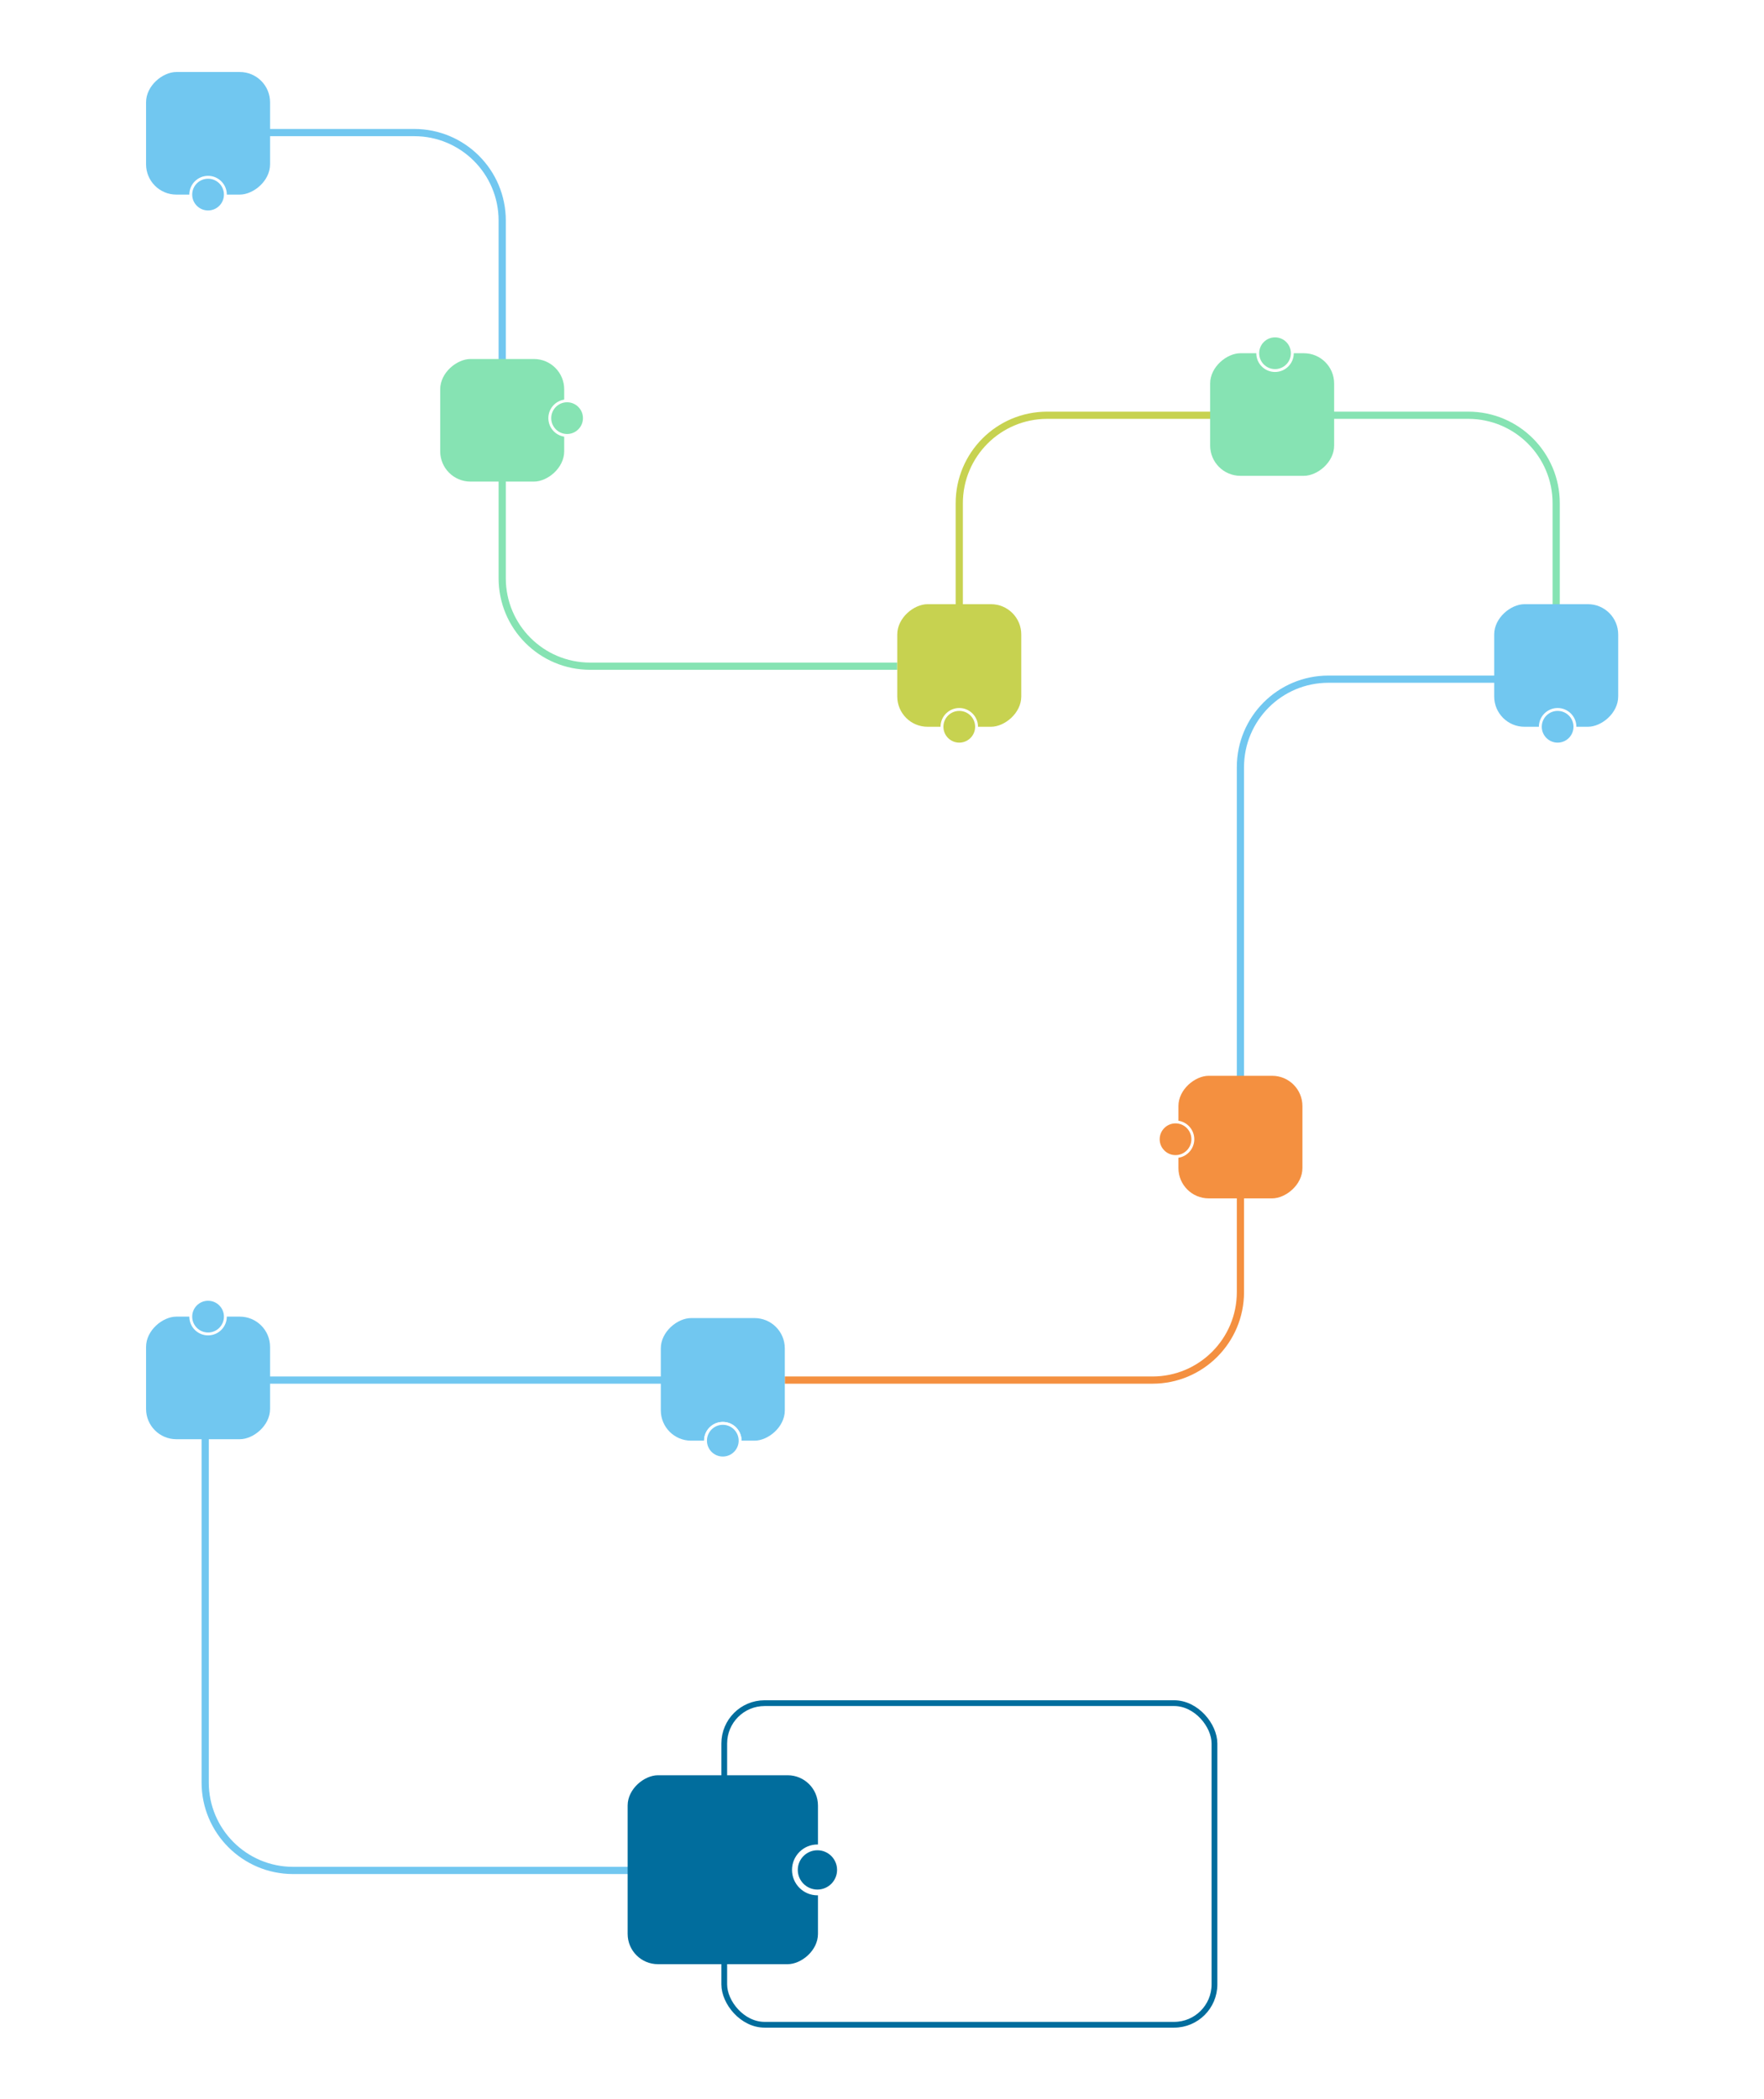 <svg xmlns="http://www.w3.org/2000/svg" width="2524" height="3003" viewBox="0 0 2524 3003" fill="none"><rect width="2524" height="3003" fill="white"></rect><path d="M1283.84 952.973H844.417C774.914 952.973 718.571 896.63 718.571 827.127V575.436" stroke="#86E3B3" stroke-width="10.315"></path><path d="M929.001 2675.61H419.43C349.928 2675.61 293.585 2619.27 293.585 2549.77V2042.26" stroke="#71C7F0" stroke-width="10.315"></path><path d="M1122.93 1974.18H1649C1718.51 1974.18 1774.85 1917.84 1774.85 1848.33V1596.64" stroke="#F49040" stroke-width="10.315"></path><path d="M380.233 1974.18L1085.79 1974.18" stroke="#71C7F0" stroke-width="10.315"></path><path d="M1372.56 952.973V719.849C1372.56 650.347 1428.9 594.004 1498.4 594.004H1750.09" stroke="#C7D250" stroke-width="10.315"></path><path d="M1774.85 1555.38V1097.39C1774.85 1027.88 1831.19 971.54 1900.69 971.54H2152.38" stroke="#71C7F0" stroke-width="10.315"></path><path d="M1867.69 594.004H2100.81C2170.31 594.004 2226.65 650.347 2226.65 719.849V971.54" stroke="#86E3B3" stroke-width="10.315"></path><path d="M252.324 189.648H592.726C662.228 189.648 718.571 245.991 718.571 315.493V567.184" stroke="#71C7F0" stroke-width="10.315"></path><rect x="386.421" y="103" width="175.359" height="177.422" rx="43.324" transform="rotate(90 386.421 103)" fill="#71C7F0"></rect><rect x="807.282" y="513.545" width="175.359" height="177.422" rx="43.324" transform="rotate(90 807.282 513.545)" fill="#86E3B3"></rect><rect x="1461.27" y="864.262" width="175.359" height="177.422" rx="43.324" transform="rotate(90 1461.27 864.262)" fill="#C7D250"></rect><rect x="1908.95" y="505.293" width="175.359" height="177.422" rx="43.324" transform="rotate(90 1908.95 505.293)" fill="#86E3B3"></rect><rect x="2315.37" y="864.262" width="175.359" height="177.422" rx="43.324" transform="rotate(90 2315.37 864.262)" fill="#71C7F0"></rect><rect x="1863.56" y="1538.88" width="175.359" height="177.422" rx="43.324" transform="rotate(90 1863.56 1538.88)" fill="#F49040"></rect><rect x="1122.93" y="1885.47" width="175.359" height="177.422" rx="43.324" transform="rotate(90 1122.93 1885.47)" fill="#71C7F0"></rect><rect x="1170.38" y="2539.45" width="270.258" height="272.321" rx="43.324" transform="rotate(90 1170.38 2539.45)" fill="#016D9D"></rect><rect x="386.421" y="1883.4" width="175.359" height="177.422" rx="43.324" transform="rotate(90 386.421 1883.4)" fill="#71C7F0"></rect><rect x="1036.28" y="2436.3" width="701.434" height="460.058" rx="57.765" stroke="#016D9D" stroke-width="8.252"></rect><circle cx="811.408" cy="598.13" r="24.756" fill="#86E3B3" stroke="white" stroke-width="4.126"></circle><circle cx="1372.56" cy="1039.62" r="24.756" fill="#C7D250" stroke="white" stroke-width="4.126"></circle><circle cx="2228.72" cy="1039.62" r="24.756" fill="#71C7F0" stroke="white" stroke-width="4.126"></circle><circle cx="1682.01" cy="1629.65" r="24.756" fill="#F49040" stroke="white" stroke-width="4.126"></circle><circle cx="1034.22" cy="2060.83" r="24.756" fill="#71C7F0" stroke="white" stroke-width="4.126"></circle><circle cx="1034.22" cy="2060.83" r="24.756" fill="#71C7F0" stroke="white" stroke-width="4.126"></circle><circle cx="1169.6" cy="2674.84" r="32.233" fill="#016D9D" stroke="white" stroke-width="8.252"></circle><circle cx="297.711" cy="1883.4" r="24.756" fill="#71C7F0" stroke="white" stroke-width="4.126"></circle><circle cx="1824.36" cy="505.293" r="24.756" fill="#86E3B3" stroke="white" stroke-width="4.126"></circle><circle cx="297.711" cy="278.359" r="24.756" fill="#71C7F0" stroke="white" stroke-width="4.126"></circle></svg>